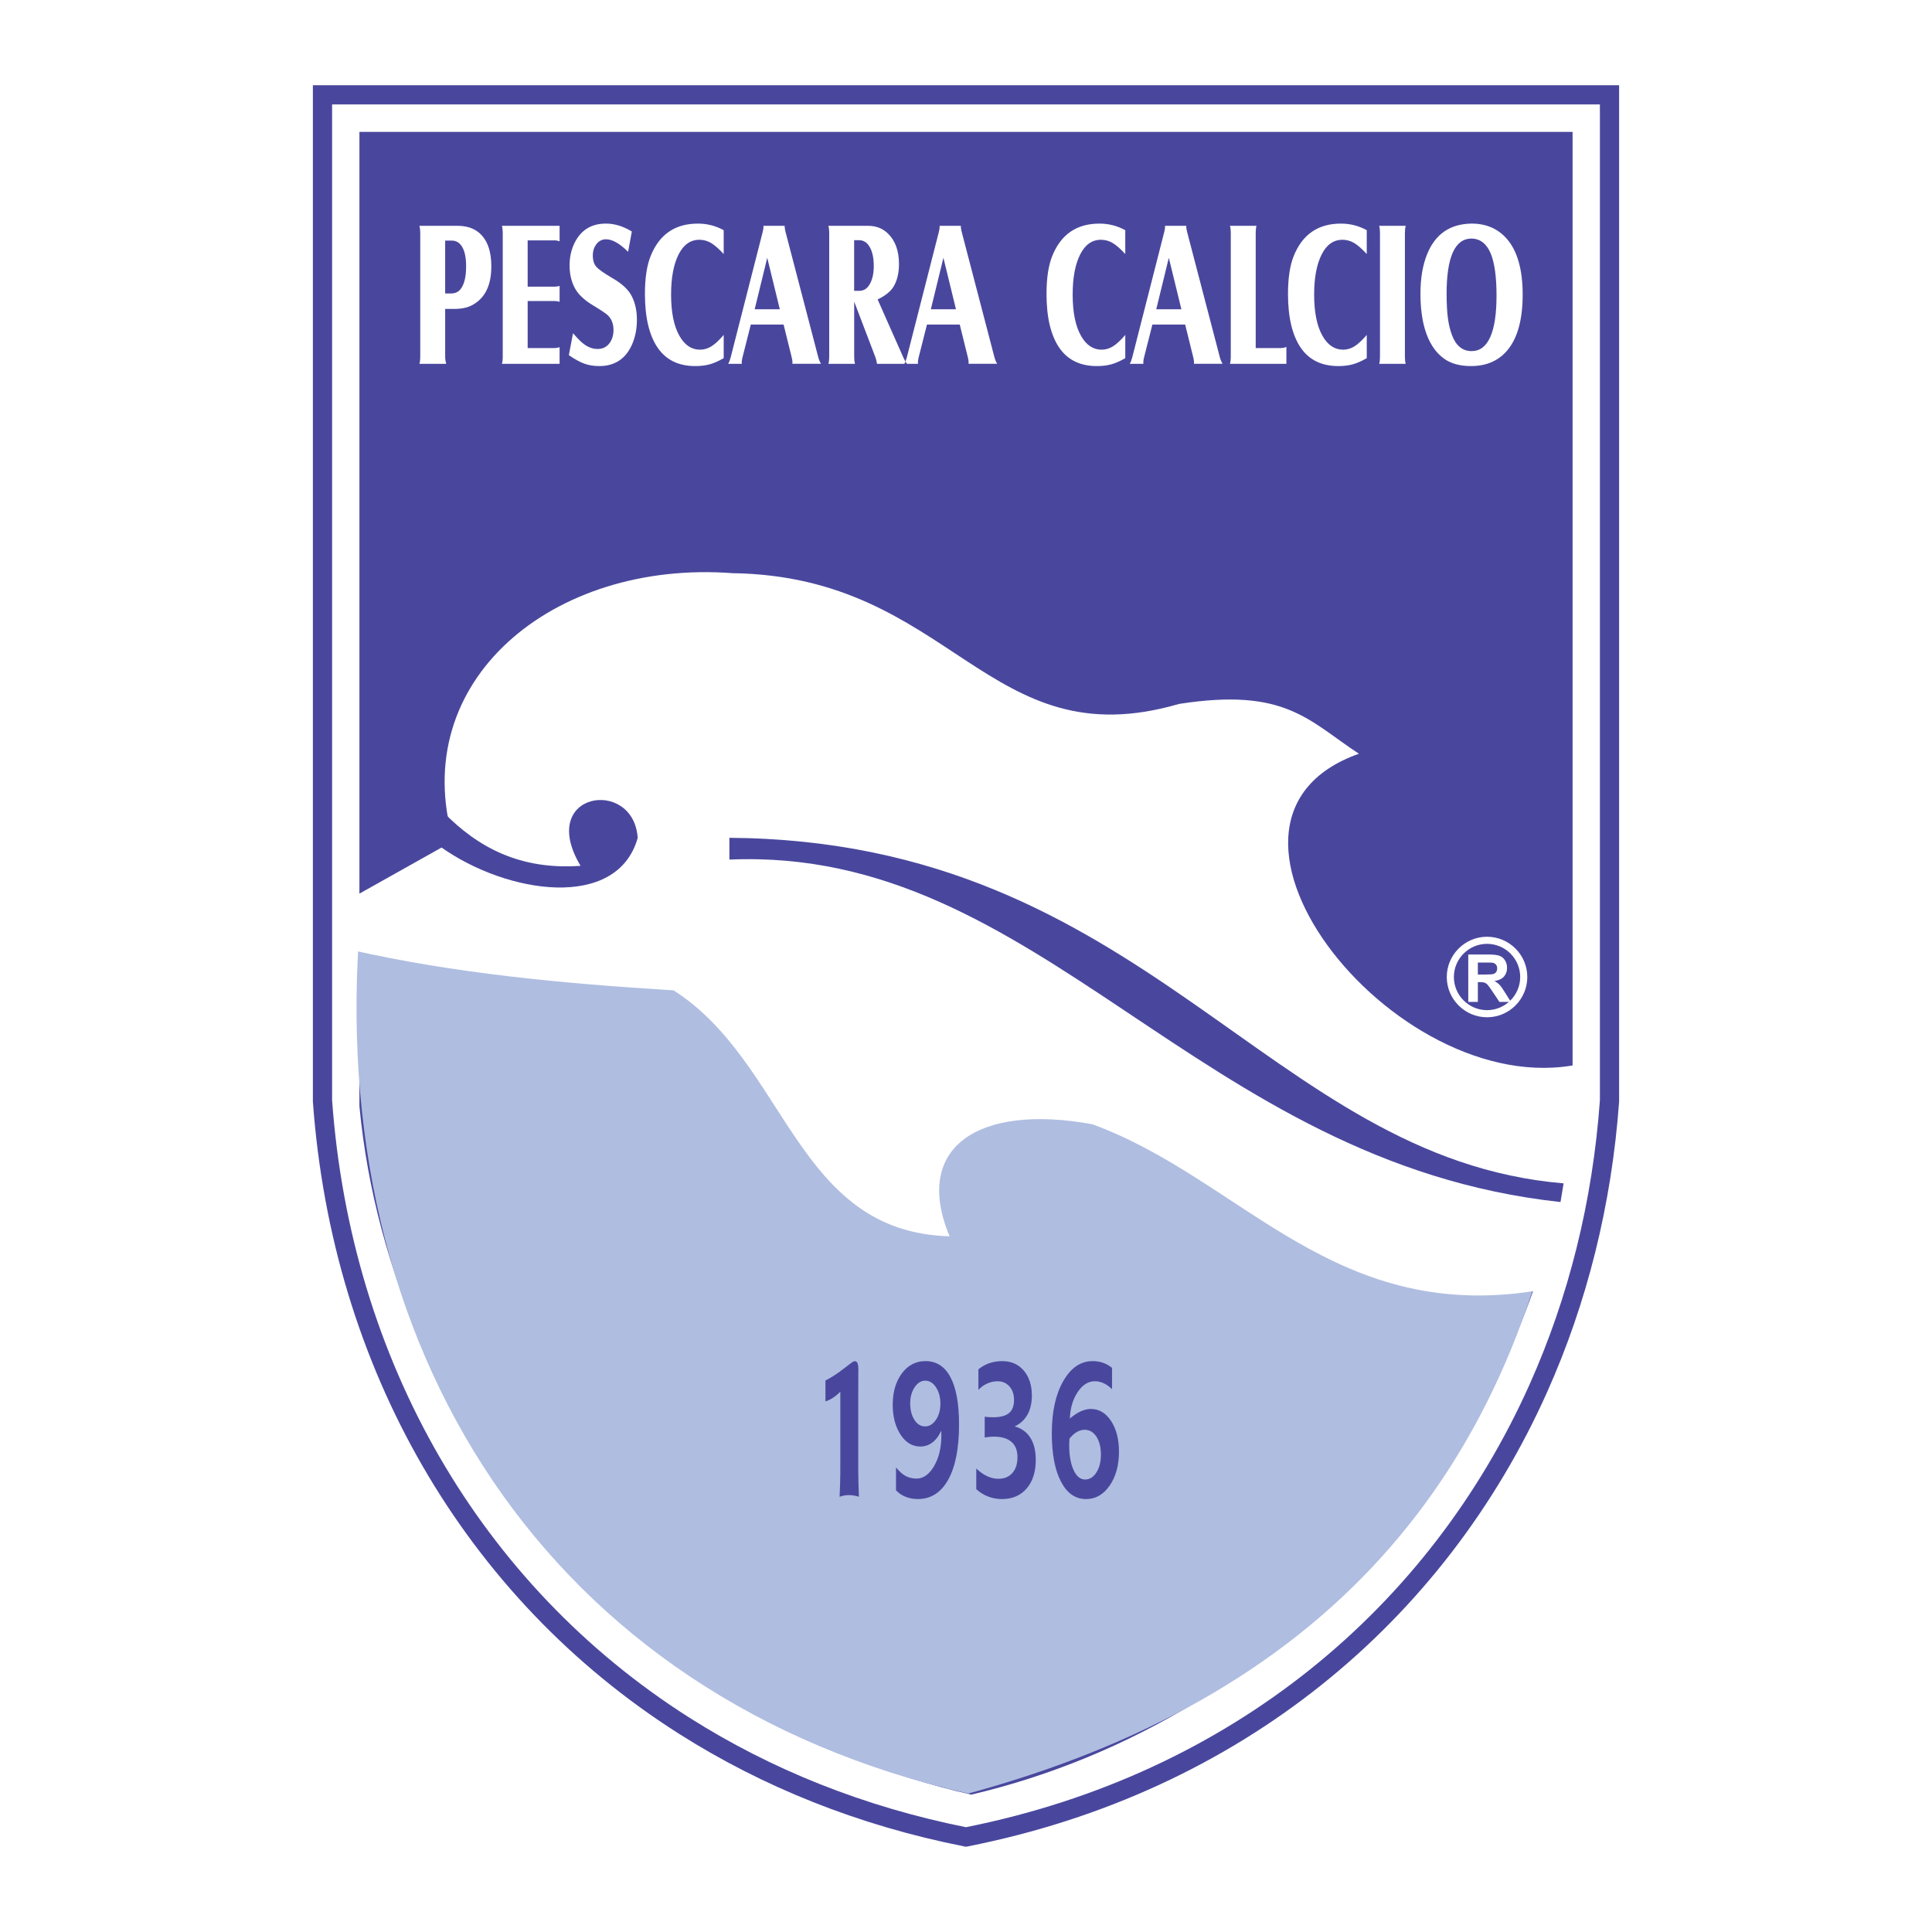 <?xml version="1.0" encoding="utf-8"?>
<!-- Generator: Adobe Illustrator 13.0.0, SVG Export Plug-In . SVG Version: 6.00 Build 14948)  -->
<!DOCTYPE svg PUBLIC "-//W3C//DTD SVG 1.0//EN" "http://www.w3.org/TR/2001/REC-SVG-20010904/DTD/svg10.dtd">
<svg version="1.0" id="Layer_1" xmlns="http://www.w3.org/2000/svg" xmlns:xlink="http://www.w3.org/1999/xlink" x="0px" y="0px"
	 width="192.756px" height="192.756px" viewBox="0 0 192.756 192.756" enable-background="new 0 0 192.756 192.756"
	 xml:space="preserve">
<g>
	<polygon fill-rule="evenodd" clip-rule="evenodd" fill="#FFFFFF" points="0,0 192.756,0 192.756,192.756 0,192.756 0,0 	"/>
	<path fill="#49479D" d="M32.175,8.504h128.406h0.958v0.958V109.84v0.068v0.006c-0.371,5.141-1.173,10.164-2.382,15.025
		c-1.204,4.844-2.814,9.514-4.806,13.965c-10.245,22.889-30.568,39.922-57.79,45.311l-0.187,0.037l-0.184-0.037h-0.006v-0.002
		c-5.291-1.047-10.319-2.535-15.06-4.418c-4.748-1.885-9.213-4.17-13.371-6.809c-21.381-13.574-34.622-36.529-36.537-63.078v-0.068
		V9.462V8.504H32.175L32.175,8.504z M159.622,10.421H33.134v99.353c1.872,25.939,14.789,48.354,35.646,61.596
		c4.056,2.574,8.413,4.803,13.049,6.645c4.587,1.82,9.444,3.264,14.547,4.285c26.488-5.301,46.259-21.895,56.231-44.174
		c1.943-4.344,3.516-8.904,4.693-13.643c1.175-4.725,1.956-9.639,2.322-14.703v-0.006V10.421L159.622,10.421z"/>
	<path fill-rule="evenodd" clip-rule="evenodd" fill="#49479D" d="M35.859,13.161h121.039v97.208
		c-2.632,33.283-28.418,61.283-59.993,68.68c-32.628-7.396-57.888-35.396-61.045-68.68V13.161L35.859,13.161z"/>
	<path fill-rule="evenodd" clip-rule="evenodd" fill="#AFBDE1" d="M35.952,91.663l120.977,19.259
		c-5.171,37.449-25.905,58.641-60.334,68.023C54.523,169.445,32.342,134.229,35.952,91.663L35.952,91.663z"/>
	<path fill-rule="evenodd" clip-rule="evenodd" fill="#FFFFFF" d="M44.415,30.822v4.804c0,0.188,0.035,0.414,0.101,0.674h-2.669
		c0.055-0.199,0.082-0.427,0.082-0.674V23.218c-0.004-0.282-0.033-0.512-0.082-0.687h3.813c0.904,0,1.631,0.245,2.18,0.728
		c0.788,0.698,1.181,1.806,1.181,3.317c0,1.586-0.446,2.749-1.334,3.481c-0.333,0.274-0.687,0.472-1.053,0.588
		c-0.366,0.118-0.816,0.177-1.344,0.177H44.415L44.415,30.822z M44.415,29.278h0.582c0.403,0,0.717-0.14,0.94-0.413
		c0.378-0.462,0.568-1.229,0.568-2.298c0-0.821-0.124-1.455-0.373-1.897c-0.248-0.442-0.601-0.666-1.055-0.666h-0.663V29.278
		L44.415,29.278z M50.078,22.531h5.752v1.543c-0.156-0.059-0.32-0.091-0.489-0.091h-2.696v4.619h2.638
		c0.223,0,0.407-0.027,0.547-0.081v1.597c-0.132-0.053-0.309-0.083-0.526-0.083h-2.659v4.692h2.609c0.223,0,0.417-0.03,0.576-0.089
		V36.3h-5.753c0.054-0.18,0.082-0.403,0.082-0.663V23.208c-0.004-0.287-0.033-0.516-0.082-0.677H50.078L50.078,22.531z
		 M56.755,35.433l0.415-2.188c0.305,0.349,0.551,0.612,0.735,0.787c0.543,0.523,1.115,0.786,1.713,0.786
		c0.497,0,0.888-0.185,1.173-0.553c0.278-0.362,0.417-0.811,0.417-1.342c0-0.612-0.188-1.101-0.562-1.463
		c-0.178-0.175-0.671-0.507-1.472-0.99c-0.859-0.516-1.458-1.077-1.794-1.675c-0.368-0.666-0.553-1.433-0.553-2.3
		c0-0.827,0.163-1.573,0.487-2.238c0.632-1.299,1.68-1.949,3.142-1.949c0.855,0,1.717,0.263,2.582,0.789l-0.373,2.026
		c-0.833-0.832-1.573-1.25-2.209-1.25c-0.373,0-0.687,0.156-0.935,0.464c-0.25,0.309-0.376,0.698-0.376,1.162
		c0,0.483,0.119,0.858,0.354,1.122c0.234,0.266,0.785,0.652,1.65,1.157c0.923,0.532,1.552,1.125,1.882,1.774
		c0.341,0.666,0.512,1.453,0.512,2.352c0,0.902-0.159,1.718-0.475,2.442c-0.63,1.449-1.725,2.177-3.28,2.177
		c-0.549,0-1.047-0.081-1.492-0.242c-0.444-0.161-0.96-0.445-1.542-0.848H56.755L56.755,35.433z M72.203,22.966v2.38
		c-0.481-0.523-0.904-0.894-1.263-1.105c-0.359-0.212-0.747-0.319-1.158-0.319c-0.895,0-1.588,0.488-2.078,1.465
		c-0.5,0.988-0.75,2.319-0.75,3.994c0,1.782,0.279,3.162,0.838,4.136c0.52,0.913,1.203,1.371,2.048,1.371
		c0.404,0,0.784-0.113,1.137-0.333c0.353-0.22,0.764-0.602,1.226-1.138v2.319c-0.52,0.295-0.989,0.502-1.404,0.615
		c-0.416,0.113-0.893,0.172-1.432,0.172c-1.647,0-2.89-0.599-3.727-1.795c-0.863-1.243-1.295-3.046-1.295-5.406
		c0-1.568,0.19-2.826,0.568-3.773c0.865-2.158,2.434-3.24,4.708-3.24C70.544,22.308,71.406,22.528,72.203,22.966L72.203,22.966z
		 M74.907,32.386l-0.832,3.28c-0.047,0.188-0.072,0.346-0.072,0.472c0,0.032,0.004,0.088,0.008,0.161h-1.356
		c0.097-0.18,0.179-0.392,0.241-0.633l3.201-12.54c0.048-0.193,0.074-0.354,0.074-0.473c0-0.032-0.002-0.075-0.002-0.124h2.114
		c-0.004,0.14,0.021,0.33,0.079,0.566l3.282,12.569c0.062,0.228,0.153,0.44,0.27,0.633h-2.859c0.006-0.059,0.01-0.107,0.01-0.14
		c0-0.134-0.025-0.3-0.074-0.494l-0.811-3.28H74.907L74.907,32.386z M75.295,30.854h2.506l-1.253-5.134L75.295,30.854L75.295,30.854
		z M85.223,30.094v5.532c0,0.26,0.027,0.486,0.079,0.674h-2.653c0.048-0.153,0.078-0.379,0.082-0.674V23.208
		c0-0.247-0.027-0.475-0.082-0.677h3.973c0.797,0,1.462,0.263,1.99,0.789c0.719,0.711,1.08,1.721,1.08,3.025
		c0,0.894-0.18,1.646-0.541,2.249c-0.291,0.483-0.82,0.91-1.589,1.281l2.574,5.811c0.13,0.29,0.25,0.497,0.357,0.615h-2.997
		c-0.023-0.22-0.074-0.435-0.146-0.633L85.223,30.094L85.223,30.094z M85.217,29.015h0.508c0.379,0,0.683-0.153,0.91-0.453
		c0.36-0.475,0.541-1.152,0.541-2.027c0-0.783-0.132-1.412-0.394-1.873c-0.262-0.464-0.619-0.698-1.065-0.698h-0.5V29.015
		L85.217,29.015z M92.483,32.386l-0.832,3.28c-0.047,0.188-0.072,0.346-0.072,0.472c0,0.032,0.004,0.088,0.008,0.161h-1.356
		c0.097-0.18,0.178-0.392,0.241-0.633l3.2-12.54c0.049-0.193,0.074-0.354,0.074-0.473c0-0.032-0.002-0.075-0.002-0.124h2.115
		c-0.004,0.14,0.021,0.33,0.079,0.566l3.282,12.569c0.062,0.228,0.153,0.44,0.27,0.633H96.63c0.006-0.059,0.01-0.107,0.01-0.14
		c0-0.134-0.025-0.3-0.074-0.494l-0.811-3.28H92.483L92.483,32.386z M92.871,30.854h2.506l-1.253-5.134L92.871,30.854L92.871,30.854
		z M112.268,22.966v2.38c-0.48-0.523-0.903-0.894-1.262-1.105c-0.359-0.212-0.747-0.319-1.158-0.319
		c-0.895,0-1.589,0.488-2.078,1.465c-0.5,0.988-0.75,2.319-0.75,3.994c0,1.782,0.279,3.162,0.838,4.136
		c0.52,0.913,1.202,1.371,2.048,1.371c0.403,0,0.784-0.113,1.137-0.333c0.354-0.22,0.765-0.602,1.226-1.138v2.319
		c-0.52,0.295-0.988,0.502-1.404,0.615c-0.415,0.113-0.892,0.172-1.431,0.172c-1.647,0-2.891-0.599-3.727-1.795
		c-0.863-1.243-1.296-3.046-1.296-5.406c0-1.568,0.19-2.826,0.568-3.773c0.865-2.158,2.435-3.24,4.708-3.24
		C110.609,22.308,111.471,22.528,112.268,22.966L112.268,22.966z M114.973,32.386l-0.833,3.28c-0.046,0.188-0.071,0.346-0.071,0.472
		c0,0.032,0.004,0.088,0.008,0.161h-1.356c0.098-0.18,0.179-0.392,0.241-0.633l3.2-12.54c0.049-0.193,0.074-0.354,0.074-0.473
		c0-0.032-0.002-0.075-0.002-0.124h2.114c-0.004,0.14,0.021,0.33,0.079,0.566l3.282,12.569c0.062,0.228,0.152,0.44,0.27,0.633
		h-2.859c0.006-0.059,0.01-0.107,0.01-0.14c0-0.134-0.025-0.3-0.074-0.494l-0.811-3.28H114.973L114.973,32.386z M115.36,30.854
		h2.506l-1.253-5.134L115.36,30.854L115.36,30.854z M128.343,36.3h-5.629c0.054-0.18,0.081-0.403,0.081-0.663V23.208
		c0-0.269-0.027-0.494-0.081-0.677h2.647c-0.049,0.175-0.075,0.403-0.079,0.677v11.52h2.461c0.268-0.005,0.468-0.046,0.6-0.121V36.3
		L128.343,36.3z M136.361,22.966v2.38c-0.481-0.523-0.903-0.894-1.263-1.105c-0.358-0.212-0.746-0.319-1.158-0.319
		c-0.894,0-1.588,0.488-2.077,1.465c-0.5,0.988-0.751,2.319-0.751,3.994c0,1.782,0.279,3.162,0.838,4.136
		c0.521,0.913,1.203,1.371,2.049,1.371c0.403,0,0.783-0.113,1.137-0.333c0.353-0.22,0.764-0.602,1.226-1.138v2.319
		c-0.52,0.295-0.989,0.502-1.404,0.615s-0.893,0.172-1.432,0.172c-1.646,0-2.89-0.599-3.726-1.795
		c-0.863-1.243-1.296-3.046-1.296-5.406c0-1.568,0.189-2.826,0.568-3.773c0.865-2.158,2.434-3.24,4.707-3.24
		C134.703,22.308,135.564,22.528,136.361,22.966L136.361,22.966z M137.602,22.531h2.646c-0.049,0.161-0.076,0.39-0.08,0.677v12.418
		c0.004,0.287,0.031,0.513,0.08,0.674H137.6c0.054-0.18,0.081-0.405,0.081-0.674V23.208c0-0.274-0.027-0.502-0.081-0.677H137.602
		L137.602,22.531z M146.822,22.308c1.463,0,2.64,0.513,3.528,1.535c1.044,1.208,1.567,3.062,1.567,5.559
		c0,2.394-0.476,4.201-1.422,5.416c-0.889,1.136-2.136,1.705-3.733,1.705c-1.118,0-2.018-0.25-2.696-0.746
		c-0.875-0.631-1.511-1.61-1.903-2.934c-0.295-0.996-0.444-2.182-0.444-3.551c0-1.541,0.224-2.855,0.67-3.945
		C143.199,23.35,144.68,22.335,146.822,22.308L146.822,22.308z M146.822,23.8c-1.662,0-2.494,1.839-2.494,5.51
		c0,0.982,0.045,1.798,0.13,2.445c0.087,0.65,0.232,1.232,0.431,1.742c0.397,1.02,1.046,1.533,1.939,1.533
		c0.816,0,1.436-0.467,1.853-1.396c0.419-0.931,0.628-2.316,0.628-4.152c0-1.857-0.195-3.258-0.583-4.198
		c-0.403-0.966-1.04-1.463-1.905-1.484H146.822L146.822,23.8z"/>
	<path fill-rule="evenodd" clip-rule="evenodd" fill="#49479D" d="M85.628,139.072v7.783c0,0.275,0.006,0.623,0.018,1.039
		s0.029,0.895,0.048,1.436c-0.173-0.053-0.343-0.096-0.507-0.123c-0.164-0.025-0.332-0.041-0.5-0.041
		c-0.145,0-0.294,0.016-0.444,0.041c-0.152,0.027-0.312,0.07-0.476,0.123c0.019-0.434,0.037-0.859,0.049-1.273
		c0.015-0.412,0.022-0.812,0.022-1.201v-8.004c-0.245,0.246-0.494,0.449-0.742,0.611s-0.497,0.281-0.741,0.35v-2.08
		c0.601-0.301,1.214-0.701,1.836-1.193c0.622-0.49,0.973-0.74,1.05-0.74c0.147,0,0.251,0.062,0.31,0.186
		c0.058,0.123,0.088,0.365,0.088,0.723c0,0.029-0.003,0.117-0.006,0.258C85.63,137.668,85.628,138.371,85.628,139.072
		L85.628,139.072z M89.395,148.693v-2.291c0.321,0.398,0.641,0.686,0.96,0.857c0.319,0.174,0.687,0.26,1.1,0.26
		c0.67,0,1.25-0.416,1.736-1.242c0.486-0.828,0.729-1.85,0.729-3.057c0-0.123-0.001-0.219-0.003-0.285
		c-0.002-0.068-0.006-0.133-0.01-0.188c-0.244,0.523-0.542,0.918-0.892,1.178c-0.35,0.262-0.752,0.395-1.206,0.395
		c-0.792,0-1.448-0.398-1.964-1.191c-0.518-0.793-0.778-1.787-0.778-2.975c0-1.27,0.305-2.314,0.913-3.131
		c0.607-0.816,1.395-1.225,2.358-1.225c1.094,0,1.926,0.537,2.493,1.609c0.568,1.072,0.853,2.645,0.853,4.715
		c0,2.371-0.359,4.205-1.076,5.498c-0.716,1.295-1.73,1.941-3.035,1.941c-0.438,0-0.843-0.074-1.214-0.223
		C89.99,149.193,89.667,148.977,89.395,148.693L89.395,148.693z M92.318,137.75c-0.418,0-0.776,0.221-1.068,0.66
		c-0.292,0.441-0.439,0.975-0.439,1.594c0,0.664,0.14,1.217,0.418,1.652c0.279,0.438,0.634,0.656,1.063,0.656
		s0.793-0.221,1.089-0.658c0.294-0.439,0.442-0.979,0.442-1.613c0-0.639-0.146-1.182-0.436-1.625
		c-0.292-0.443-0.649-0.666-1.071-0.666H92.318L92.318,137.75z M101.231,142.316c0.687,0.184,1.209,0.562,1.568,1.127
		c0.359,0.566,0.54,1.303,0.54,2.201c0,1.201-0.303,2.156-0.907,2.859s-1.431,1.059-2.475,1.059c-0.478,0-0.937-0.086-1.374-0.254
		c-0.438-0.166-0.832-0.416-1.18-0.734v-2.061c0.353,0.338,0.715,0.594,1.086,0.766c0.371,0.174,0.746,0.26,1.125,0.26
		c0.59,0,1.055-0.195,1.392-0.578c0.337-0.385,0.507-0.908,0.507-1.566c0-0.68-0.2-1.193-0.6-1.539
		c-0.399-0.35-0.994-0.523-1.781-0.523c-0.157,0-0.41,0.021-0.76,0.066c-0.06,0.004-0.104,0.01-0.132,0.01l0.005-2.062
		c0.137,0.018,0.274,0.033,0.412,0.041c0.138,0.01,0.277,0.014,0.414,0.014c0.728,0,1.26-0.139,1.595-0.416
		c0.335-0.273,0.504-0.717,0.504-1.318c0-0.549-0.152-0.996-0.456-1.342c-0.303-0.344-0.7-0.518-1.189-0.518
		c-0.357,0-0.709,0.078-1.049,0.236c-0.342,0.156-0.63,0.367-0.861,0.631v-2.061c0.345-0.275,0.713-0.482,1.105-0.615
		c0.391-0.133,0.817-0.199,1.274-0.199c0.895,0,1.613,0.316,2.148,0.943c0.536,0.629,0.806,1.459,0.806,2.488
		c0,0.752-0.146,1.389-0.438,1.908C102.22,141.658,101.791,142.053,101.231,142.316L101.231,142.316L101.231,142.316z
		 M106.704,143.527c-0.003,0.014-0.006,0.029-0.006,0.047c-0.017,0.271-0.024,0.471-0.024,0.594c0,1.039,0.147,1.875,0.439,2.502
		s0.675,0.941,1.145,0.941c0.454,0,0.832-0.234,1.131-0.705c0.298-0.469,0.448-1.062,0.448-1.77c0-0.744-0.15-1.346-0.448-1.801
		c-0.299-0.457-0.694-0.686-1.186-0.686c-0.256,0-0.513,0.074-0.768,0.221C107.181,143.02,106.936,143.24,106.704,143.527
		L106.704,143.527L106.704,143.527z M110.946,136.467v2.133c-0.266-0.262-0.543-0.461-0.828-0.594
		c-0.287-0.133-0.586-0.199-0.89-0.199c-0.654,0-1.224,0.359-1.705,1.076c-0.482,0.719-0.746,1.598-0.784,2.641
		c0.393-0.326,0.762-0.57,1.102-0.723c0.342-0.152,0.675-0.23,0.996-0.23c0.814,0,1.486,0.4,2.012,1.197
		c0.526,0.797,0.791,1.818,0.791,3.062c0,1.363-0.31,2.492-0.929,3.387c-0.618,0.895-1.404,1.346-2.356,1.346
		c-1.068,0-1.905-0.586-2.508-1.752c-0.605-1.164-0.908-2.773-0.908-4.818c0-2.133,0.38-3.865,1.139-5.195s1.735-1.998,2.928-1.998
		c0.382,0,0.729,0.055,1.042,0.164C110.361,136.07,110.661,136.24,110.946,136.467L110.946,136.467z"/>
	<path fill-rule="evenodd" clip-rule="evenodd" fill="#FFFFFF" d="M34.714,89.799l10.52-5.901
		C40.59,67.952,55.132,55.837,73.08,57.186c21.968,0.311,25.371,18.637,44.554,13.045c10.623-1.656,12.893,1.656,17.946,4.97
		c-19.018,6.73,4.388,35.825,22.896,30.75c-0.361,9.008-1.495,16.98-4.332,22.674c-20.936,3.832-30.115-10.975-45.173-16.461
		c-11.345-2.072-17.946,2.277-14.232,11.182c-15.367-0.414-16.192-17.291-27.537-24.539C56.14,98.135,45.259,97.1,35.023,94.769
		C35.023,94.769,34.714,89.489,34.714,89.799L34.714,89.799z"/>
	<path fill-rule="evenodd" clip-rule="evenodd" fill="#49479D" d="M72.771,83.587c41.667,0.31,53.629,31.993,83.23,34.477
		l-0.31,1.863c-36.304-3.934-51.877-35.512-82.92-34.166V83.587L72.771,83.587z"/>
	<path fill-rule="evenodd" clip-rule="evenodd" fill="#49479D" d="M44.306,81.103c3.406,3.465,7.62,5.712,13.614,5.28
		c-4.406-7.394,5.311-8.862,5.703-2.782c-2.042,7.258-13.004,5.616-19.626,0.918C43.996,84.519,44.615,81.724,44.306,81.103
		L44.306,81.103z"/>
	<path fill="#FFFFFF" d="M148.362,93.459L148.362,93.459c1.106,0,2.111,0.451,2.838,1.179c0.728,0.727,1.179,1.731,1.179,2.837l0,0
		v0.002c0,1.105-0.451,2.109-1.179,2.838c-0.728,0.727-1.731,1.178-2.837,1.178h-0.001l0,0c-1.106,0-2.11-0.451-2.838-1.18
		c-0.728-0.727-1.178-1.73-1.179-2.836v-0.002l0,0c0-1.106,0.452-2.11,1.179-2.837C146.252,93.91,147.256,93.459,148.362,93.459
		L148.362,93.459L148.362,93.459z M148.363,94.167L148.363,94.167h-0.002c-0.91,0-1.736,0.372-2.336,0.971s-0.971,1.426-0.971,2.336
		l0,0v0.002c0,0.91,0.371,1.736,0.971,2.336c0.599,0.6,1.426,0.971,2.337,0.971l0,0h0.001c0.91,0,1.737-0.371,2.336-0.971
		c0.6-0.6,0.972-1.426,0.972-2.336v-0.002l0,0c-0.001-0.911-0.372-1.737-0.971-2.336C150.101,94.539,149.273,94.167,148.363,94.167
		L148.363,94.167z"/>
	<path fill-rule="evenodd" clip-rule="evenodd" fill="#FFFFFF" d="M146.49,99.961l-0.001-4.73h2.011
		c0.505,0,0.873,0.043,1.102,0.127c0.228,0.085,0.412,0.237,0.549,0.453c0.138,0.217,0.207,0.466,0.207,0.745
		c0,0.355-0.104,0.649-0.312,0.879c-0.208,0.232-0.521,0.377-0.936,0.438c0.206,0.121,0.378,0.252,0.512,0.396s0.315,0.4,0.543,0.77
		l0.578,0.922H149.6l-0.69-1.029c-0.245-0.367-0.413-0.6-0.503-0.695s-0.187-0.162-0.287-0.197s-0.262-0.053-0.481-0.053h-0.193
		v1.975H146.49L146.49,99.961z M147.444,97.23h0.707c0.458,0,0.744-0.02,0.857-0.057c0.114-0.039,0.204-0.105,0.268-0.2
		c0.064-0.095,0.098-0.214,0.098-0.355c0-0.159-0.043-0.288-0.127-0.385c-0.085-0.098-0.206-0.16-0.36-0.186
		c-0.077-0.01-0.311-0.016-0.696-0.016h-0.746V97.23L147.444,97.23z"/>
</g>
</svg>
